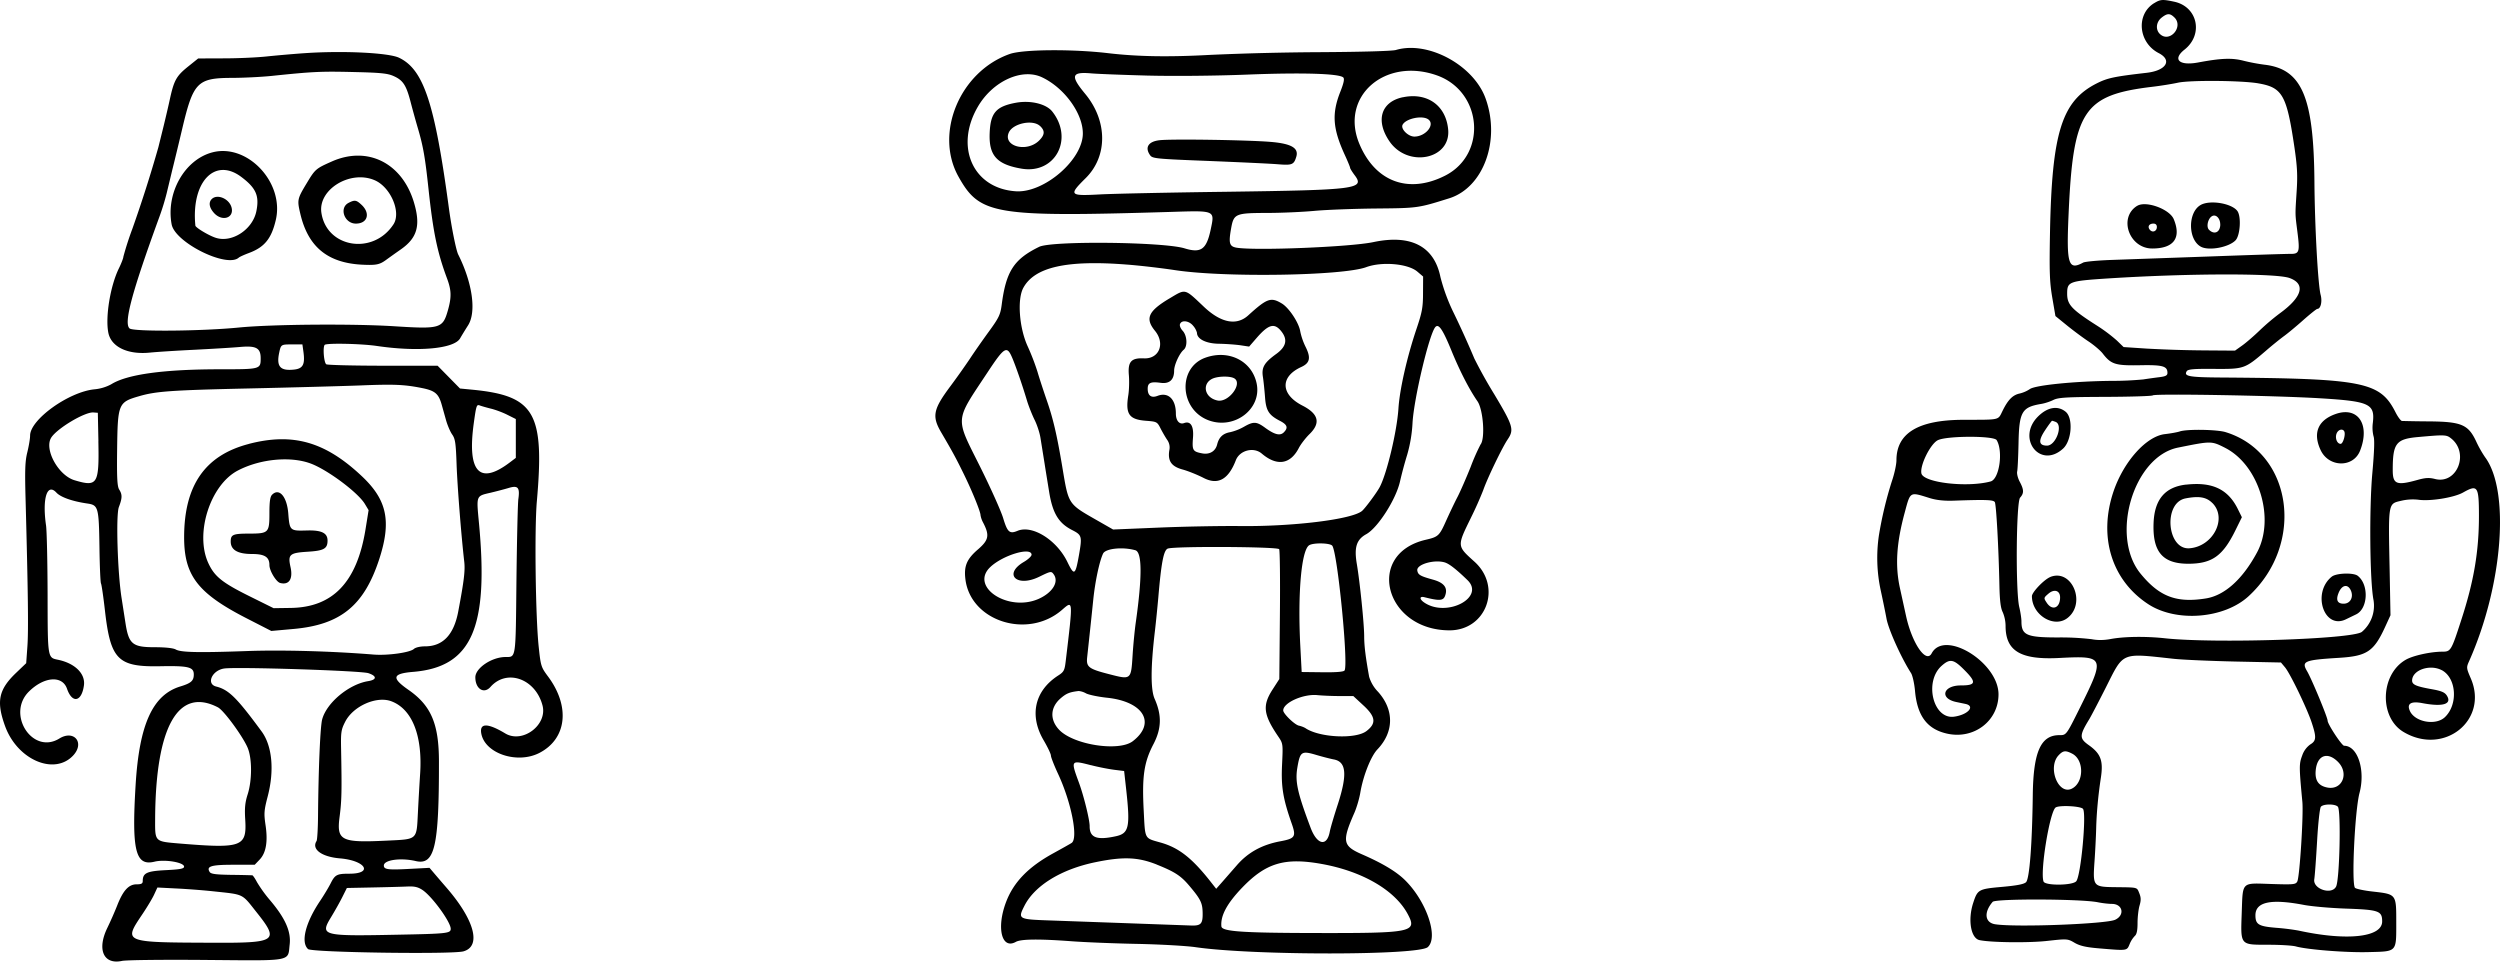<svg width="52" height="20" fill="none" xmlns="http://www.w3.org/2000/svg"><path fill-rule="evenodd" clip-rule="evenodd" d="M44.807.065c-.384.236-.33.822.095 1.04.286.148.156.362-.249.409-.682.079-.815.107-1.04.22-.728.368-.933 1.02-.973 3.097-.015.826-.008 1.032.047 1.358l.066.385.24.195c.133.108.335.258.45.334.114.076.245.188.292.248.175.227.263.255.768.246.483-.01.58.018.58.16 0 .052-.037.072-.165.088-.09.011-.243.032-.338.047a6.747 6.747 0 0 1-.65.03c-.764.006-1.592.089-1.708.17a.662.662 0 0 1-.208.092c-.145.03-.242.124-.354.348-.109.216-.03.197-.823.2-.938.002-1.391.277-1.391.842 0 .088-.043.284-.095.435a7.95 7.95 0 0 0-.27 1.128 3.21 3.21 0 0 0 .038 1.143c.04.183.095.45.121.591.044.232.306.812.51 1.13.031.05.068.214.082.367.046.522.252.798.665.891.56.127 1.072-.264 1.072-.817 0-.663-1.124-1.354-1.39-.853-.116.22-.409-.207-.534-.78l-.128-.584c-.1-.46-.07-.93.098-1.552.124-.46.1-.444.526-.312.136.042.298.06.495.053.68-.024.826-.018.856.03.03.049.08.95.096 1.747.007.306.026.46.069.543a.75.75 0 0 1 .059.285c0 .522.311.709 1.116.667.948-.049.957-.025.432 1.032-.288.579-.284.573-.43.573-.386 0-.54.347-.552 1.236-.013 1.033-.068 1.75-.14 1.822-.042.042-.186.07-.498.098-.492.044-.51.054-.601.332-.116.354-.05.739.133.776.24.05 1.022.059 1.405.016.418-.046.426-.046.572.04.112.064.237.093.517.116.584.049.568.051.626-.089a.54.54 0 0 1 .108-.17c.04-.034.057-.114.057-.27 0-.123.019-.286.042-.364.032-.108.03-.166-.005-.253-.053-.13-.023-.122-.488-.128-.476-.005-.481-.011-.444-.539.015-.213.03-.513.034-.665.008-.329.04-.69.099-1.077.052-.348-.003-.495-.248-.67-.203-.144-.203-.2.006-.543.043-.072.197-.367.343-.656.378-.751.306-.72 1.411-.6.181.02.758.045 1.281.057l.952.02.084.1c.107.128.453.844.553 1.143.104.311.1.386-.028.462a.47.47 0 0 0-.168.232c-.065.172-.065.23.004.96.026.273-.056 1.562-.105 1.657-.033.064-.075.068-.546.053-.626-.02-.586-.06-.61.6-.024.684-.04.663.556.664.244 0 .5.015.571.035.243.067 1.045.13 1.5.118.61-.015.587.01.587-.62 0-.59.006-.583-.492-.64-.18-.02-.344-.055-.366-.077-.076-.078-.004-1.605.094-1.975.126-.477-.039-.98-.32-.98-.048 0-.344-.45-.344-.523 0-.067-.33-.864-.427-1.028-.121-.208-.061-.233.665-.278.582-.036.725-.132.96-.646l.11-.24-.017-.905c-.029-1.461-.038-1.409.245-1.477a1.05 1.05 0 0 1 .349-.021c.242.037.741-.043.93-.148.307-.173.332-.137.333.482 0 .74-.104 1.36-.37 2.175-.204.631-.216.652-.39.652-.245 0-.612.081-.764.169-.53.307-.555 1.201-.041 1.503.84.496 1.77-.247 1.396-1.115-.094-.218-.095-.227-.034-.363.7-1.575.852-3.539.33-4.24a2.332 2.332 0 0 1-.183-.324c-.165-.353-.305-.413-.969-.42a26.042 26.042 0 0 1-.576-.009c-.024-.002-.085-.083-.134-.18-.322-.635-.662-.703-3.653-.724-.645-.005-.755-.026-.69-.131.025-.041.145-.052.575-.048.622.004.632 0 1.074-.379.13-.113.301-.25.378-.306.077-.056.257-.205.4-.333.143-.126.273-.23.289-.23.07 0 .106-.151.07-.289-.056-.207-.123-1.425-.13-2.353-.014-1.772-.26-2.348-1.044-2.438a3.95 3.95 0 0 1-.428-.081c-.242-.063-.468-.054-.944.035-.398.075-.544-.063-.285-.268.396-.314.273-.89-.213-.995-.247-.053-.29-.05-.419.03zm.423.3c.191.195-.099.53-.3.346-.099-.09-.085-.251.03-.343.12-.095.177-.096.27-.002zm-16.196.675c-.077.022-.706.04-1.556.045a58.91 58.91 0 0 0-2.296.056c-.87.048-1.519.037-2.133-.035-.745-.088-1.773-.08-2.046.017-1.034.364-1.57 1.642-1.07 2.545.446.802.732.85 4.415.74.945-.029.92-.04.832.378-.087.403-.201.484-.54.38-.438-.135-2.763-.16-3.025-.032-.527.258-.69.51-.78 1.208-.027.204-.058.268-.266.554-.129.177-.306.43-.393.563a16.3 16.3 0 0 1-.408.575c-.36.483-.388.625-.188.965.233.398.303.526.467.861.174.355.348.783.348.856a.5.5 0 0 0 .055.156c.136.262.117.36-.104.552-.238.204-.3.35-.265.628.11.873 1.297 1.248 2.006.636.237-.205.235-.234.08 1.064-.023.194-.038.223-.158.3-.49.317-.604.83-.301 1.346.083.142.151.284.151.317 0 .034.066.202.146.375.279.596.427 1.348.285 1.443-.024.017-.196.113-.381.215-.52.285-.827.602-.983 1.015-.204.538-.091.994.204.828.107-.06.488-.063 1.168-.012.272.02.881.045 1.355.054.473.01 1.025.04 1.226.07 1.21.173 4.626.171 4.819-.003.23-.208-.032-.967-.486-1.405-.18-.173-.463-.342-.883-.525-.402-.176-.419-.268-.157-.865.047-.108.102-.295.122-.415.059-.352.22-.76.357-.903.345-.363.35-.82.013-1.197a.76.76 0 0 1-.186-.314c-.074-.413-.102-.637-.103-.84 0-.258-.09-1.132-.152-1.5-.06-.35-.01-.512.197-.626.24-.134.617-.723.7-1.095a8.28 8.28 0 0 1 .151-.561 2.91 2.91 0 0 0 .11-.665c.032-.518.35-1.85.475-1.987.068-.075.152.048.33.481.175.429.372.813.545 1.063.121.175.164.778.064.9a4.355 4.355 0 0 0-.205.465c-.092.23-.215.512-.274.626-.06.114-.163.332-.232.484-.145.326-.165.345-.428.406-1.268.295-.851 1.883.494 1.884.767 0 1.097-.905.52-1.427-.368-.332-.367-.317-.073-.918a7.52 7.52 0 0 0 .255-.573c.084-.243.392-.882.506-1.051.14-.206.116-.284-.28-.946a9.813 9.813 0 0 1-.411-.737 19.652 19.652 0 0 0-.425-.94 3.867 3.867 0 0 1-.281-.757c-.13-.64-.614-.892-1.396-.726-.48.102-2.475.182-2.85.115-.143-.027-.162-.093-.109-.393.056-.314.085-.327.755-.329.292 0 .729-.02.97-.042.242-.023.819-.045 1.282-.05.879-.008.879-.008 1.53-.212.714-.224 1.072-1.206.757-2.078-.25-.693-1.2-1.206-1.866-1.007zm-22.697.066c-.232.016-.586.047-.787.068-.202.022-.605.04-.897.04l-.531.002-.208.167c-.244.196-.294.285-.379.672-.034.158-.094.412-.131.564l-.11.444a28.162 28.162 0 0 1-.54 1.694 6.464 6.464 0 0 0-.188.583c0 .028-.042.138-.094.244-.177.363-.282 1-.22 1.33.055.3.403.468.868.42.128-.013.538-.04.91-.058.373-.019.811-.045.974-.06.325-.028.418.024.418.235 0 .229-.004.23-.839.23-1.178 0-1.943.105-2.273.314a.909.909 0 0 1-.348.103c-.536.055-1.336.63-1.336.962 0 .062-.026.216-.057.344-.048.19-.054.372-.036 1.018.05 1.875.061 2.693.037 3.021l-.025.351-.213.204c-.361.346-.412.592-.227 1.103.254.704 1.028 1.036 1.42.61.241-.264.014-.537-.29-.35-.56.346-1.11-.51-.63-.98.316-.31.692-.335.789-.055.108.313.305.274.352-.07.033-.243-.187-.46-.54-.533-.217-.045-.214-.025-.216-1.362-.002-.675-.016-1.318-.032-1.43-.082-.567.022-.893.216-.684.088.095.33.18.635.225.238.034.247.068.26.923.005.388.02.722.032.742.012.02.049.274.082.563.116 1.02.268 1.174 1.138 1.158.599-.012.71.015.71.171 0 .132-.056.181-.279.249-.576.175-.855.788-.931 2.048-.083 1.37-.003 1.694.393 1.597.216-.053.615.014.615.103 0 .043-.08.058-.378.073-.398.02-.482.059-.482.228 0 .052-.029.067-.127.067-.165 0-.282.127-.405.442a7.521 7.521 0 0 1-.204.463c-.22.452-.08.77.304.688.087-.019.869-.028 1.748-.02 1.821.016 1.7.038 1.74-.32.032-.27-.09-.546-.407-.921a2.772 2.772 0 0 1-.273-.378c-.04-.076-.083-.14-.098-.142a20.04 20.04 0 0 0-.44-.009c-.319-.005-.42-.018-.446-.06-.073-.118.029-.15.49-.15h.447l.104-.109c.133-.14.173-.377.12-.724-.034-.234-.03-.298.047-.592.14-.537.093-1.047-.126-1.346-.518-.705-.685-.87-.946-.936-.213-.053-.088-.337.166-.375.255-.038 2.845.045 3 .097.18.06.177.137-.007.166-.4.065-.863.45-.955.796-.04.148-.077 1.017-.086 2.008-.002.264-.016.5-.031.522-.108.17.106.328.485.36.535.044.705.319.197.319-.257 0-.297.02-.387.198-.042.084-.142.25-.221.368-.305.454-.406.86-.25 1.002.076.07 3 .113 3.232.047.377-.106.231-.652-.354-1.326a39.39 39.39 0 0 1-.25-.291l-.102-.12-.42.022c-.443.024-.53.013-.53-.07 0-.117.351-.166.663-.093.394.092.485-.294.483-2.065 0-.788-.162-1.168-.634-1.496-.359-.25-.336-.338.097-.374 1.22-.101 1.577-.915 1.368-3.11-.053-.564-.06-.546.242-.616.118-.028.286-.072.373-.098.197-.06.24-.014.206.227-.013.09-.03.855-.04 1.698-.017 1.663-.006 1.587-.232 1.59-.286.003-.623.232-.623.422 0 .241.179.355.315.2.34-.384.936-.171 1.082.385.107.406-.415.798-.774.583-.373-.224-.543-.22-.498.009.082.412.75.631 1.207.396.57-.294.646-.964.18-1.59-.145-.195-.152-.217-.195-.627-.065-.62-.088-2.437-.038-3.011.163-1.846-.04-2.2-1.338-2.327l-.26-.025-.233-.237-.233-.237H7.967c-.625-.001-1.156-.014-1.18-.03-.05-.031-.076-.36-.033-.404.04-.04.759-.025 1.085.023.866.128 1.612.058 1.733-.161.023-.041.097-.163.165-.27.175-.278.09-.88-.206-1.471-.044-.087-.14-.565-.193-.957C9.042 2.14 8.812 1.446 8.3 1.201c-.218-.104-1.167-.15-1.963-.095zm1.852.477c.193.086.26.188.349.528.038.148.108.401.156.564.11.374.15.608.221 1.274.096.89.181 1.3.385 1.847.09.244.094.384.016.66-.107.376-.159.391-1.118.33-.873-.055-2.546-.041-3.234.027-.776.076-2.185.088-2.268.019-.127-.106.045-.746.622-2.329a4.96 4.96 0 0 0 .148-.48l.12-.499c.041-.162.133-.544.205-.848.228-.964.314-1.053 1.025-1.056.242 0 .614-.019.825-.04.863-.09 1.036-.098 1.7-.082.574.013.72.027.848.085zm21.696-.016c.947.334 1.055 1.638.174 2.086-.764.388-1.46.127-1.788-.67-.4-.977.534-1.796 1.614-1.416zm-8.213.04c.468.22.856.757.851 1.176-.006.544-.804 1.23-1.388 1.196-.892-.054-1.284-.919-.797-1.757.308-.532.916-.811 1.334-.615zm2.195-.035c.552.014 1.39.006 2.068-.02 1.15-.046 1.924-.022 2.006.06.027.029.01.113-.06.291-.183.46-.162.77.092 1.322.06.13.109.25.109.265 0 .015.041.082.091.149.221.292.069.312-2.672.35-1.167.015-2.349.04-2.625.055-.636.034-.652.016-.292-.341.458-.455.454-1.187-.01-1.748-.312-.376-.29-.463.109-.43.14.013.674.033 1.184.047zm23.101.161c.508.087.594.237.756 1.33.058.396.068.582.047.905-.033.519-.035.462.015.855.054.423.041.46-.154.458-.083-.001-.827.023-1.652.053l-2.04.072c-.296.01-.57.035-.61.056-.31.168-.35.038-.304-.995.095-2.17.306-2.49 1.746-2.662.161-.019.4-.057.53-.085.257-.055 1.319-.046 1.666.013zm-17.792.29c-.452.097-.57.486-.275.917.38.556 1.277.376 1.221-.244-.045-.503-.436-.78-.945-.672zm-8.05.115c-.41.077-.524.21-.541.63-.019.467.147.652.662.74.698.119 1.093-.615.64-1.188-.126-.16-.456-.239-.76-.182zm8.583.346c.146.108-.056.357-.29.357-.131 0-.292-.162-.244-.248.072-.13.412-.199.534-.109zm-8.076.137c.107.1.1.186-.024.307-.26.25-.754.113-.625-.173.086-.19.499-.275.648-.134zm2.484.296c-.234.027-.31.152-.193.314.048.067.135.075 1.217.117.641.026 1.29.056 1.442.069.293.024.33.009.38-.157.054-.18-.102-.272-.528-.308-.466-.04-2.073-.065-2.318-.035zM4.415 3.17c-.576.153-.966.844-.845 1.496.07.379 1.147.914 1.396.693.019-.017.114-.06.21-.096.324-.12.469-.297.56-.685.185-.777-.59-1.602-1.321-1.408zm2.489.188c-.332.147-.348.16-.519.444-.203.336-.207.355-.138.646.162.69.572 1.025 1.298 1.058.278.013.35-.002.48-.096.068-.05.209-.15.313-.223.346-.242.416-.504.268-.99-.249-.812-.965-1.165-1.702-.839zm-1.888.32c.31.232.382.394.316.717-.078.381-.51.663-.848.55-.144-.047-.415-.21-.42-.252-.09-.904.4-1.427.952-1.015zm2.773.069c.334.14.56.665.396.918-.42.648-1.392.493-1.5-.24-.072-.482.596-.893 1.104-.678zm-3.385.394c-.072.073-.05.185.054.296.166.175.41.098.36-.114-.043-.187-.298-.298-.414-.182zm2.848.078c-.204.103-.09.432.15.432.243 0 .308-.213.119-.39-.11-.102-.141-.107-.27-.042zm38.525.043c-.273.15-.271.722.002.87.164.089.575.014.718-.131.1-.1.125-.5.039-.614-.12-.158-.565-.232-.76-.125zm-1.325.02c-.393.245-.165.887.315.887.448 0 .609-.219.447-.61-.087-.21-.58-.39-.762-.276zm1.73.385c0 .165-.124.224-.235.112-.06-.06-.024-.229.06-.281.081-.05.174.04.174.17zm-1.319.054c0 .09-.091.126-.146.059-.054-.065-.017-.129.075-.129.046 0 .071.026.071.07zm-21.428.782c.27.02.723.073 1.005.116 1.032.157 3.49.118 3.977-.062.327-.12.865-.074 1.062.091l.122.104-.002.345c0 .299-.02.4-.135.742-.198.587-.35 1.258-.376 1.654-.03.474-.239 1.351-.388 1.635-.063.12-.304.444-.37.5-.21.176-1.437.327-2.554.314-.393-.004-1.143.01-1.668.032l-.955.04-.308-.176c-.642-.367-.615-.327-.752-1.144-.109-.648-.188-.988-.32-1.367-.07-.203-.157-.469-.192-.59a4.85 4.85 0 0 0-.207-.537c-.174-.381-.218-.974-.09-1.211.235-.434.9-.584 2.15-.486zm24.185.279c.345.123.268.398-.206.74a4.648 4.648 0 0 0-.41.348c-.12.116-.285.259-.367.317l-.149.106-.675-.005a25.68 25.68 0 0 1-1.158-.037l-.484-.032-.139-.135a3.313 3.313 0 0 0-.413-.31c-.528-.336-.622-.437-.622-.663 0-.254.033-.266.859-.32 1.653-.106 3.479-.11 3.764-.009zm-23.292.424c-.445.265-.514.418-.305.674.218.266.088.589-.23.574-.265-.012-.337.07-.312.353.01.12.005.306-.012.413-.063.392.014.505.364.532.231.018.237.02.311.168.042.081.104.187.137.234a.271.271 0 0 1 .041.211c-.036.224.042.337.277.401.114.031.309.11.434.174.298.155.517.036.672-.366.08-.208.37-.283.539-.14.316.269.596.226.772-.117.04-.077.139-.206.22-.286.239-.232.192-.422-.146-.595-.456-.233-.467-.6-.025-.802.182-.083.205-.19.091-.42a1.361 1.361 0 0 1-.11-.317c-.027-.181-.234-.495-.385-.585-.227-.136-.306-.108-.698.248-.242.22-.567.157-.921-.178-.41-.388-.373-.379-.714-.176zm.493.574a.364.364 0 0 1 .076.142c0 .129.186.223.452.228.144.002.345.017.448.031l.185.028.156-.18c.25-.287.372-.319.517-.133.132.17.098.316-.109.466-.251.182-.308.28-.278.475.014.087.033.274.044.416.02.29.078.381.315.503.15.078.17.142.077.236-.077.078-.19.05-.387-.093-.181-.133-.245-.136-.443-.022a1.084 1.084 0 0 1-.285.112c-.151.026-.235.105-.272.255-.036.144-.158.216-.313.186-.195-.037-.21-.063-.19-.324.02-.242-.049-.355-.184-.306-.099.036-.172-.05-.172-.199 0-.298-.16-.452-.381-.367-.13.05-.205-.004-.205-.148 0-.124.062-.152.27-.123.183.025.28-.063.28-.255 0-.117.11-.358.198-.432.085-.07.073-.294-.02-.395-.044-.047-.069-.108-.056-.14.034-.092.193-.07.277.04zm-18.508.55c.034.254-.014.34-.203.358-.282.029-.363-.064-.303-.35.037-.174.039-.174.27-.174h.213l.023.165zm14.741.112c.075.176.21.565.31.9.034.11.103.284.154.388.052.103.107.271.123.373l.086.536c.03.193.074.459.095.59.072.446.196.652.478.796.204.104.211.13.143.519-.075.425-.099.439-.241.145-.222-.458-.73-.775-1.036-.648-.167.07-.211.03-.3-.264-.045-.149-.26-.628-.477-1.064-.527-1.056-.537-.926.152-1.968.352-.533.403-.563.513-.303zm4.01.001c-.571.212-.527 1.07.068 1.297.54.207 1.119-.234 1.006-.765-.1-.471-.586-.712-1.074-.532zm.604.424c.191.103-.11.51-.342.464-.303-.062-.335-.404-.044-.476.132-.033.314-.027.386.012zM8.77 8.07c.279.055.353.118.418.35l.09.321c.03.106.087.24.128.297.063.09.076.18.091.62.016.453.097 1.485.16 2.03.02.182-.006.397-.125 1.028-.091.487-.32.728-.691.728-.1 0-.198.023-.232.054-.083.076-.546.14-.836.117-.859-.07-1.902-.1-2.643-.073-1.008.036-1.37.028-1.475-.033-.05-.029-.218-.047-.44-.047-.459 0-.537-.064-.605-.501l-.08-.515c-.085-.53-.121-1.73-.058-1.898.072-.19.074-.26.007-.366-.04-.065-.05-.235-.043-.82.012-.97.023-.995.46-1.122.35-.102.67-.124 2.262-.16.94-.021 1.99-.05 2.333-.063.7-.028.914-.02 1.28.053zm39.499.215c1.021.063 1.132.115 1.086.511a.747.747 0 0 0 .014.276c.025.065.017.306-.024.765-.067.74-.053 2.263.025 2.649a.713.713 0 0 1-.243.657c-.19.152-3.062.245-4.098.133-.399-.043-.847-.037-1.129.016-.14.026-.27.027-.396.003a5.436 5.436 0 0 0-.696-.036c-.654 0-.762-.047-.762-.334 0-.058-.02-.194-.046-.301-.078-.335-.063-2.181.018-2.273.083-.092.081-.164-.008-.331-.04-.075-.063-.17-.053-.213.01-.042.022-.3.028-.575.012-.666.067-.762.469-.83.073-.011.188-.049.254-.082.103-.052.269-.062 1.082-.065.529-.002.973-.016.988-.031.04-.04 2.568.004 3.49.061zM10.212 8.5c.094.023.248.08.343.129l.174.087v.808l-.119.09c-.636.485-.895.208-.756-.807.053-.383.06-.4.13-.372.033.012.135.042.228.065zm32.184.158c-.466.457.041 1.111.519.67.178-.166.21-.634.05-.764-.162-.132-.374-.097-.569.094zm-40.35.519c.018.898-.017.955-.496.812-.337-.101-.634-.642-.486-.884.118-.191.7-.54.88-.526l.091.007.012.59zm46.533-.565c-.366.129-.476.396-.31.75.17.363.678.371.82.014.215-.543-.042-.93-.51-.764zm-5.823.163c.163.063.007.494-.178.494-.17 0-.186-.098-.047-.31.075-.114.144-.207.152-.207.008 0 .04.01.073.023zm2.583.199c-.05.017-.19.042-.31.056-.386.044-.857.57-1.068 1.192-.319.944-.038 1.85.726 2.347.586.38 1.575.3 2.084-.168 1.18-1.085.914-2.986-.48-3.413-.18-.055-.804-.065-.952-.014zm3.42-.004c.036.057-.022.262-.074.262-.073 0-.12-.117-.085-.212.032-.084.122-.112.16-.05zm2.224.149c.384.304.124.961-.334.844-.122-.031-.199-.027-.37.021-.43.12-.51.088-.51-.204 0-.561.067-.649.531-.69.556-.05.587-.048.683.029zm-9.453.035c.14.23.057.811-.125.86-.49.132-1.404.025-1.44-.169-.033-.167.187-.61.34-.688.184-.094 1.168-.096 1.225-.003zm-36.354.08c-.91.236-1.345.861-1.346 1.938-.001.797.282 1.166 1.29 1.684l.523.268.467-.042c.974-.088 1.462-.485 1.777-1.448.256-.785.166-1.228-.348-1.717-.767-.728-1.442-.923-2.363-.684zm41.106.081c.705.358 1.045 1.47.664 2.176-.3.558-.673.893-1.061.956-.614.099-.97-.036-1.362-.516-.638-.782-.147-2.435.78-2.621.696-.14.692-.14.98.005zm-39.815.328c.35.132.974.598 1.12.835l.08.133-.066.41c-.18 1.093-.681 1.614-1.56 1.624l-.35.005-.494-.245c-.577-.286-.736-.414-.865-.695-.282-.614.041-1.624.615-1.923.464-.243 1.1-.303 1.52-.144zm39.008.436c-.437.048-.658.304-.68.787-.027.61.184.86.724.86.493-.002.717-.162.98-.7l.132-.268-.084-.17c-.204-.413-.53-.568-1.072-.508zm-39.816.212c-.04.04-.055.142-.055.38 0 .41-.015.427-.417.428-.342 0-.388.02-.388.165 0 .174.144.259.442.259.264 0 .363.063.363.231 0 .117.14.35.224.372.184.048.27-.083.215-.33-.058-.263-.022-.296.354-.32.34-.021.416-.063.416-.232 0-.16-.127-.22-.44-.21-.342.01-.349.003-.377-.356-.028-.352-.19-.536-.337-.387zm40.36.173c.312.316.018.899-.474.94-.473.04-.555-.946-.087-1.037.282-.055.436-.028.56.097zm-18.309.885c.11.134.342 2.488.256 2.598-.02.027-.182.04-.461.036l-.43-.005-.029-.553c-.056-1.09.024-1.99.187-2.085.092-.054.43-.047.477.01zm-1.103.074c.015.024.022.642.015 1.373l-.012 1.328-.143.222c-.211.329-.189.517.117.968.103.151.104.155.083.59-.022.461.019.71.203 1.233.093.266.067.305-.24.362-.383.072-.673.232-.905.5l-.313.358-.115.13-.1-.127c-.395-.506-.67-.724-1.05-.833-.351-.1-.326-.054-.358-.67-.037-.709.006-1.003.204-1.381.167-.322.175-.598.024-.939-.086-.195-.084-.663.007-1.426.02-.172.051-.48.069-.683.062-.729.111-.982.196-1.017.127-.052 2.284-.041 2.318.012zm-2.992.022c.142.04.145.55.007 1.519-.021.152-.05.446-.063.653-.033.53-.028.525-.496.404-.42-.108-.471-.148-.45-.348.058-.535.095-.886.126-1.19.039-.388.13-.813.206-.97.053-.105.409-.142.67-.068zm-2.159.095c0 .03-.072.097-.161.149-.433.256-.146.535.318.309.246-.12.254-.121.304-.052.114.157-.023.38-.312.51-.63.28-1.44-.248-1.008-.66.262-.25.86-.428.86-.256zm8.618.167c.087.033.235.151.45.36.371.359-.426.78-.893.47-.11-.071-.11-.142-.003-.115.313.079.391.074.429-.027.063-.167-.016-.274-.252-.339-.264-.073-.311-.1-.325-.19-.02-.133.382-.241.594-.16zm18.426.288c-.417.337-.16 1.11.296.886l.211-.102c.25-.12.27-.62.033-.803-.09-.069-.446-.057-.54.019zm-5.856.008c-.128.052-.38.316-.38.398 0 .393.463.674.743.451.393-.311.085-1.032-.363-.85zm6.253.277c.063.14-.01.277-.149.277-.126 0-.164-.072-.11-.212.066-.178.193-.21.259-.065zm-6.047.146c0 .223-.165.286-.28.108-.063-.095-.062-.1.037-.185.121-.105.243-.066.243.077zm-1.989 1.512c.255.256.24.319-.076.319-.373 0-.447.272-.094.345l.192.04c.21.046.049.226-.238.265-.436.06-.629-.73-.258-1.059.173-.153.248-.139.474.09zm9.926 0c.308.162.346.715.066.98-.19.179-.622.102-.727-.13-.069-.152.021-.209.263-.162.426.081.62.02.504-.16-.044-.067-.114-.096-.325-.133-.316-.057-.397-.093-.396-.18.004-.216.368-.343.615-.214zm-28.196.485c.059.03.255.071.436.09.76.08 1.025.527.535.904-.29.223-1.24.075-1.534-.24-.195-.209-.183-.463.031-.65.12-.104.188-.132.378-.154a.39.39 0 0 1 .154.05zm5.277.055h.281l.204.189c.262.24.28.378.07.539-.226.174-.988.136-1.275-.064a.517.517 0 0 0-.133-.049c-.091-.022-.324-.249-.324-.316 0-.161.421-.349.714-.318.1.01.309.019.463.019zm-19.724.11c.43.164.647.715.595 1.506-.013.198-.034.56-.046.804-.03.585.003.556-.664.588-.943.045-1.031-.002-.964-.507.042-.325.047-.52.03-1.394-.007-.352 0-.406.085-.572.167-.328.657-.544.964-.425zm-3.608.127c.12.063.506.588.613.833.096.222.097.679.002.976-.054.17-.065.285-.05.528.035.562-.073.6-1.358.494-.532-.045-.518-.03-.516-.514.01-1.92.479-2.75 1.31-2.317zm23.205 1.081c.263.047.287.31.087.93-.08.244-.156.503-.169.575-.059.315-.263.274-.397-.08-.276-.734-.326-.961-.277-1.254.057-.337.086-.356.398-.263.133.039.294.08.358.092zm15.362-.119c.254.133.244.61-.015.73-.28.128-.502-.447-.27-.696.095-.101.144-.107.285-.034zm5.528.171c.233.235.09.588-.216.534-.191-.035-.268-.147-.248-.36.03-.314.245-.395.464-.174zm-25.936.068c.154.04.372.082.484.096l.203.025.044.395c.085.774.056.903-.217.962-.398.087-.546.029-.544-.211 0-.132-.122-.63-.224-.906-.172-.469-.172-.469.254-.36zm25.933.864c.068.083.036 1.517-.037 1.66-.092.182-.486.051-.454-.15.012-.075.038-.434.059-.799.02-.364.056-.684.078-.71.051-.063.303-.063.354 0zm-5.302.044c.077.094-.043 1.392-.14 1.506-.076.09-.646.095-.68.006-.076-.2.128-1.451.251-1.54.074-.052.52-.03.569.028zm-19.264 1.16c.371.148.5.232.673.437.237.28.276.358.28.562.005.23-.033.274-.235.268a8817.292 8817.292 0 0 0-2.92-.105c-.684-.023-.692-.028-.552-.305.213-.42.76-.757 1.466-.905.586-.122.894-.11 1.288.047zm3.422-.015c.855.152 1.537.55 1.8 1.05.197.371.092.392-1.934.388-1.521-.003-1.934-.032-1.945-.138-.021-.222.116-.477.434-.808.493-.512.882-.628 1.645-.492zm-18.693.545c.201.137.584.664.584.805 0 .095-.074.103-1.116.123-1.563.032-1.606.02-1.374-.363.079-.13.186-.32.237-.423l.093-.186.54-.011c.297-.006.624-.015.727-.02.142-.006.216.012.309.075zm-4.358.025c.65.07.59.04.896.426.49.614.437.65-.921.644-1.854-.008-1.842-.003-1.445-.596.099-.147.21-.332.245-.41l.066-.143.387.02c.213.01.56.036.772.059zm39.197.227c.096.02.23.035.297.035.227 0 .275.234.068.33-.19.088-2.06.16-2.492.094-.22-.032-.244-.248-.055-.467.06-.068 1.825-.062 2.182.008zm4.29.056c.161.031.556.066.879.077.683.024.75.048.75.267 0 .33-.73.41-1.739.19a4.84 4.84 0 0 0-.468-.058c-.363-.03-.429-.069-.429-.26 0-.279.319-.347 1.007-.216z" fill="#000"/></svg>